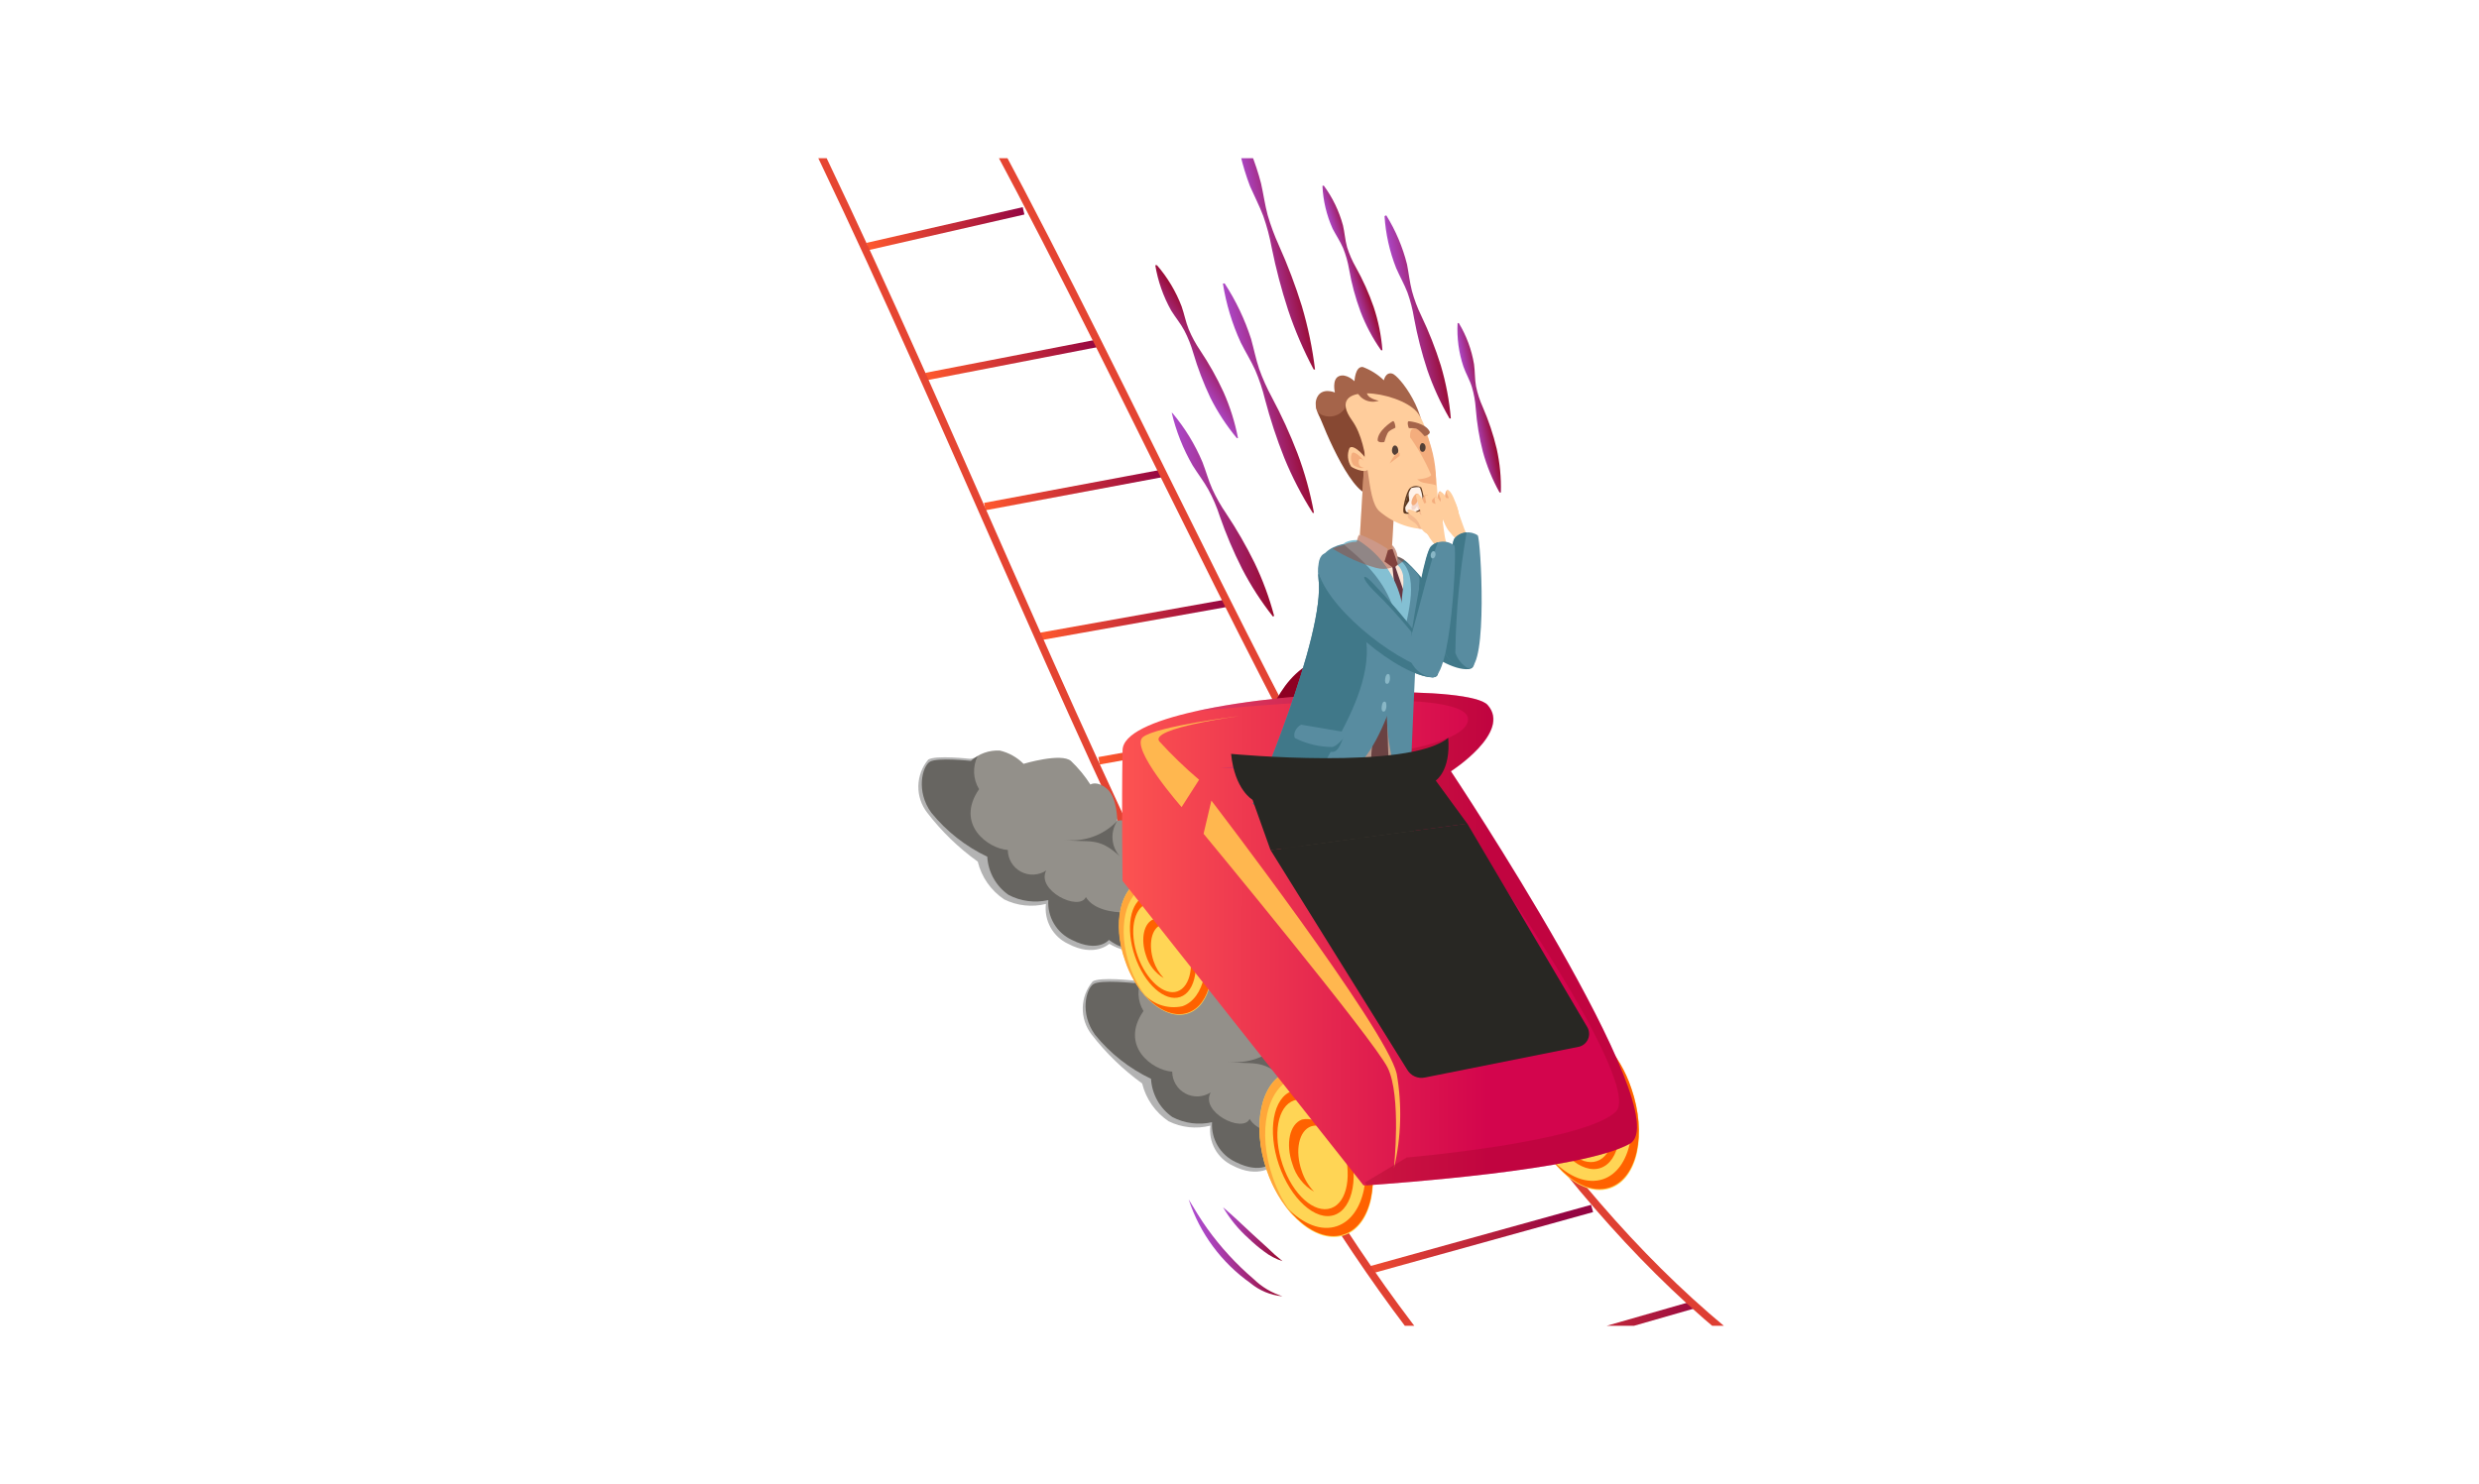 <svg width="329" height="197" viewBox="0 0 329 197" fill="none" xmlns="http://www.w3.org/2000/svg">
<g clip-path="url(#clip0_1916_89246)">
<path d="M115.111 32.726L135.841 27.988" stroke="url(#paint0_linear_1916_89246)" stroke-miterlimit="10"/>
<path d="M122.893 49.987L145.854 45.531" stroke="url(#paint1_linear_1916_89246)" stroke-miterlimit="10"/>
<path d="M130.693 67.249L154.497 62.792" stroke="url(#paint2_linear_1916_89246)" stroke-miterlimit="10"/>
<path d="M137.966 84.51L162.895 80.054" stroke="url(#paint3_linear_1916_89246)" stroke-miterlimit="10"/>
<path d="M145.854 100.996L170.712 96.54" stroke="url(#paint4_linear_1916_89246)" stroke-miterlimit="10"/>
<path d="M153.285 116.673L178.969 111.723" stroke="url(#paint5_linear_1916_89246)" stroke-miterlimit="10"/>
<path d="M161.753 134.04L189.668 129.108" stroke="url(#paint6_linear_1916_89246)" stroke-miterlimit="10"/>
<path d="M170.888 151.002L200.876 144.185" stroke="url(#paint7_linear_1916_89246)" stroke-miterlimit="10"/>
<path d="M181.657 168.65L211.293 160.425" stroke="url(#paint8_linear_1916_89246)" stroke-miterlimit="10"/>
<path d="M192.162 182.565L224.768 173.212" stroke="url(#paint9_linear_1916_89246)" stroke-miterlimit="10"/>
<path d="M-193.586 69.468C-153.005 -12.048 -79.766 -121.64 12.815 -97.685C157.027 -60.397 156.342 198.875 288.749 198.875C421.155 198.875 414.884 -46.201 511.857 -46.201C515.743 -46.188 519.622 -45.846 523.451 -45.179C606.124 -31.282 734.807 -4.668 968.297 -63.568C1011.58 -74.506 1050.48 -125.215 1060.44 -136.206L1170.24 -283.051" stroke="url(#paint10_linear_1916_89246)" stroke-miterlimit="10"/>
<path d="M-207.641 68.394C-173.472 -0.3 -115.903 -88.016 -39.536 -103.586C-19.216 -107.71 1.907 -104.266 19.877 -93.898C135.032 -27.883 141.743 220.435 264.47 220.435C396.859 220.435 407.365 -36.443 504.373 -36.443C509.801 -36.415 515.211 -35.825 520.518 -34.681C684.054 -0.599 906.863 -21.066 986.374 -59.006C1060.39 -94.233 1172.84 -274.209 1172.84 -274.209" stroke="url(#paint11_linear_1916_89246)" stroke-miterlimit="10"/>
<path d="M123.596 107.883C125.61 110.361 128.148 112.359 131.027 113.731C131.083 114.736 131.367 115.716 131.857 116.595C132.347 117.474 133.03 118.229 133.856 118.804C135.475 119.653 137.343 119.896 139.126 119.491C139.056 120.585 139.317 121.675 139.874 122.617C140.432 123.56 141.261 124.312 142.253 124.775C145.766 126.536 147.172 124.775 147.172 124.775C147.172 124.775 149.701 126.835 151.687 125.479C152.267 124.956 152.695 124.285 152.927 123.538C153.159 122.791 153.186 121.995 153.004 121.234C154.125 120.298 154.832 118.956 154.972 117.5C154.916 116.531 154.603 115.594 154.066 114.785C153.529 113.977 152.786 113.328 151.915 112.903C152.046 112.395 152.061 111.864 151.961 111.349C151.861 110.834 151.647 110.348 151.335 109.926C150.947 109.522 150.464 109.222 149.93 109.052C149.396 108.883 148.828 108.851 148.278 108.958C148.278 108.958 148.278 105.858 146.908 104.713C145.538 103.568 144.712 104.149 144.712 104.149C143.983 103.012 143.122 101.965 142.147 101.032C140.865 99.887 135.841 101.401 135.841 101.401C134.977 100.531 133.888 99.921 132.696 99.64C131.996 99.601 131.295 99.702 130.634 99.938C129.974 100.174 129.367 100.54 128.849 101.014C128.849 101.014 124.351 100.521 123.385 101.137C122.419 101.754 121.523 105.03 123.596 107.883Z" fill="#93908A"/>
<g style="mix-blend-mode:multiply" opacity="0.3">
<path d="M154.655 119.086C153.724 121.481 145.872 122.133 144.115 119.086C143.201 121.041 137.492 118.205 138.845 115.563C138.351 115.89 137.778 116.077 137.187 116.104C136.596 116.131 136.008 115.998 135.487 115.719C134.965 115.439 134.528 115.023 134.222 114.515C133.917 114.007 133.753 113.426 133.75 112.833C131.132 112.674 126.723 109.416 129.938 104.766C129.539 104.111 129.312 103.365 129.278 102.598C129.244 101.831 129.405 101.068 129.745 100.38C129.438 100.591 129.079 100.713 128.708 100.732C128.708 100.732 124.176 100.221 123.192 100.838C122.367 101.819 121.904 103.053 121.878 104.336C121.852 105.618 122.267 106.87 123.051 107.883C124.957 110.369 127.218 112.559 129.762 114.383C130.262 116.439 131.517 118.232 133.276 119.403C134.993 120.248 136.952 120.461 138.809 120.001C138.682 121.08 138.897 122.171 139.423 123.12C139.95 124.068 140.762 124.826 141.743 125.286C145.257 127.153 147.224 125.286 147.224 125.286C147.224 125.286 150.158 127.17 152.126 125.796C154.093 124.422 153.355 121.287 153.355 121.287C153.835 120.582 154.269 119.846 154.655 119.086V119.086Z" fill="black"/>
</g>
<g style="mix-blend-mode:multiply" opacity="0.3">
<path d="M148.612 113.678C148.048 113.04 147.71 112.233 147.65 111.383C147.59 110.533 147.81 109.687 148.278 108.975C147.367 109.937 146.239 110.665 144.989 111.1C143.739 111.535 142.403 111.664 141.093 111.476C144.484 111.969 145.678 110.948 148.612 113.678Z" fill="black"/>
</g>
<path d="M145.327 137.368C147.341 139.846 149.879 141.844 152.758 143.216C152.815 144.221 153.1 145.2 153.59 146.079C154.08 146.958 154.763 147.714 155.587 148.289C157.206 149.138 159.075 149.382 160.857 148.976C160.787 150.07 161.048 151.16 161.606 152.103C162.164 153.046 162.993 153.797 163.984 154.26C167.497 156.021 168.903 154.26 168.903 154.26C168.903 154.26 171.433 156.321 173.418 154.947C174.003 154.431 174.435 153.764 174.667 153.018C174.899 152.273 174.923 151.478 174.735 150.72C175.859 149.778 176.566 148.43 176.703 146.968C176.644 146.001 176.33 145.068 175.793 144.263C175.256 143.458 174.515 142.811 173.646 142.388C173.777 141.88 173.792 141.349 173.692 140.834C173.592 140.319 173.378 139.833 173.066 139.412C172.678 139.007 172.195 138.705 171.662 138.533C171.128 138.361 170.561 138.324 170.01 138.425C170.01 138.425 170.01 135.343 168.639 134.198C167.269 133.053 166.461 133.634 166.461 133.634C165.721 132.495 164.855 131.443 163.879 130.499C162.596 129.372 157.572 130.887 157.572 130.887C156.714 130.018 155.631 129.408 154.445 129.125C153.024 129.06 151.635 129.56 150.58 130.517C150.58 130.517 146.083 130.024 145.116 130.64C144.15 131.257 143.254 134.48 145.327 137.368Z" fill="#93908A"/>
<g style="mix-blend-mode:multiply" opacity="0.3">
<path d="M176.387 148.536C175.456 150.931 167.603 151.583 165.846 148.536C164.933 150.473 159.223 147.637 160.681 145.013C160.185 145.339 159.61 145.525 159.017 145.551C158.423 145.577 157.834 145.443 157.311 145.161C156.788 144.88 156.35 144.463 156.044 143.953C155.737 143.444 155.573 142.86 155.569 142.265C152.951 142.107 148.542 138.866 151.757 134.216C151.358 133.561 151.131 132.815 151.097 132.048C151.063 131.281 151.224 130.518 151.564 129.83C151.252 130.031 150.896 130.152 150.527 130.182C150.527 130.182 145.995 129.654 145.011 130.288C144.186 131.269 143.723 132.503 143.697 133.786C143.672 135.068 144.086 136.32 144.87 137.333C146.787 139.81 149.046 141.999 151.581 143.833C152.086 145.887 153.339 147.678 155.095 148.853C156.812 149.699 158.774 149.905 160.629 149.434C160.504 150.512 160.72 151.602 161.246 152.55C161.773 153.498 162.583 154.257 163.562 154.718C167.076 156.568 169.043 154.718 169.043 154.718C169.043 154.718 171.977 156.62 173.945 155.247C175.912 153.873 175.174 150.737 175.174 150.737C175.624 150.03 176.029 149.294 176.387 148.536V148.536Z" fill="black"/>
</g>
<g style="mix-blend-mode:multiply" opacity="0.3">
<path d="M170.343 143.128C169.781 142.486 169.444 141.677 169.383 140.824C169.323 139.972 169.543 139.123 170.01 138.408C169.103 139.372 167.979 140.104 166.732 140.542C165.485 140.981 164.151 141.112 162.842 140.926C166.215 141.42 167.41 140.469 170.343 143.128Z" fill="black"/>
</g>
<path d="M159.996 123.841C161.753 128.738 160.646 133.529 157.695 134.533C154.743 135.537 150.984 132.419 149.315 127.487C147.646 122.556 148.665 117.8 151.616 116.778C154.568 115.757 158.309 118.962 159.996 123.841Z" fill="#FFD555"/>
<path d="M159.961 123.753C161.717 128.632 160.611 133.423 157.659 134.445C155.674 135.132 153.338 133.934 151.511 131.609C152.133 132.418 152.972 133.034 153.931 133.383C154.889 133.732 155.926 133.801 156.922 133.582C159.855 132.56 160.892 127.769 159.223 122.89C158.713 121.391 157.959 119.986 156.992 118.733C158.333 120.171 159.346 121.884 159.961 123.753V123.753Z" fill="#FF6200"/>
<path d="M157.659 119.544C157.04 118.725 156.199 118.101 155.238 117.745C154.276 117.389 153.233 117.317 152.231 117.536C149.28 118.557 148.261 123.348 149.93 128.245C150.457 129.801 151.247 131.255 152.266 132.543C150.929 131.112 149.921 129.404 149.315 127.54C147.558 122.644 148.665 117.853 151.616 116.831C153.549 116.232 155.85 117.289 157.659 119.544Z" fill="#FFA73A"/>
<path d="M155.534 122.891C155.099 122.668 154.595 122.624 154.128 122.767C152.811 123.225 152.371 125.374 153.092 127.576C153.375 128.421 153.837 129.196 154.444 129.848C153.312 129.174 152.472 128.1 152.09 126.836C151.335 124.634 151.809 122.485 153.127 122.027C153.568 121.932 154.028 121.963 154.453 122.115C154.878 122.268 155.252 122.536 155.534 122.891V122.891Z" fill="#FF6200"/>
<path d="M152.038 118.945C149.982 119.65 149.35 123.225 150.615 126.924C151.88 130.623 154.585 133.054 156.64 132.349C158.696 131.645 159.328 128.069 158.064 124.352C156.799 120.636 154.093 118.223 152.038 118.945ZM156.254 131.609C154.497 132.226 152.126 130.112 150.984 126.906C149.842 123.701 150.422 120.583 152.213 119.967C154.005 119.35 156.342 121.446 157.484 124.67C158.626 127.893 158.028 130.993 156.254 131.609Z" fill="#FF6200"/>
<path d="M181.253 150.843C183.308 156.849 182.043 162.732 178.424 163.983C174.805 165.233 170.203 161.376 168.13 155.387C166.057 149.399 167.339 143.498 170.958 142.248C174.577 140.997 179.18 144.854 181.253 150.843Z" fill="#FFD555"/>
<path d="M181.2 150.738C183.273 156.744 182.008 162.609 178.389 163.86C175.947 164.705 173.119 163.243 170.817 160.337C172.908 162.486 175.35 163.507 177.458 162.768C181.077 161.517 182.342 155.634 180.286 149.646C179.666 147.804 178.746 146.078 177.563 144.538C179.219 146.309 180.461 148.426 181.2 150.738Z" fill="#FF6200"/>
<path d="M178.389 145.577C176.299 143.393 173.839 142.389 171.713 143.111C168.094 144.362 166.83 150.244 168.903 156.251C169.542 158.166 170.511 159.954 171.766 161.535C170.131 159.775 168.891 157.685 168.13 155.405C166.074 149.399 167.339 143.516 170.958 142.266C173.347 141.438 176.158 142.812 178.389 145.577Z" fill="#FFA73A"/>
<path d="M175.772 149.698C175.505 149.555 175.212 149.465 174.911 149.435C174.609 149.405 174.305 149.434 174.015 149.522C172.381 150.086 171.819 152.728 172.75 155.423C173.086 156.463 173.65 157.414 174.401 158.206C173.004 157.396 171.972 156.078 171.52 154.525C170.589 151.83 171.151 149.24 172.785 148.624C173.333 148.502 173.905 148.537 174.433 148.728C174.962 148.918 175.426 149.254 175.772 149.698Z" fill="#FF6200"/>
<path d="M171.485 144.837C168.955 145.7 168.182 150.121 169.728 154.63C171.274 159.139 174.595 162.169 177.107 161.288C179.619 160.407 180.409 156.004 178.863 151.477C177.317 146.95 173.997 143.956 171.485 144.837ZM176.65 160.39C174.454 161.147 171.573 158.628 170.22 154.612C168.867 150.596 169.553 146.845 171.731 146.087C173.909 145.33 176.808 147.849 178.161 151.865C179.513 155.881 178.846 159.632 176.65 160.39V160.39Z" fill="#FF6200"/>
<path d="M216.546 144.608C218.601 150.614 217.354 156.497 213.718 157.748C210.081 158.998 205.496 155.141 203.441 149.134C201.385 143.128 202.632 137.263 206.269 136.012C209.905 134.762 214.49 138.619 216.546 144.608Z" fill="#FFD555"/>
<path d="M216.511 144.502C218.566 150.491 217.301 156.374 213.682 157.624C211.258 158.47 208.412 157.008 206.128 154.102C208.201 156.251 210.661 157.255 212.769 156.532C216.388 155.282 217.653 149.399 215.597 143.41C214.975 141.566 214.049 139.839 212.857 138.302C214.512 140.076 215.759 142.193 216.511 144.502V144.502Z" fill="#FF6200"/>
<path d="M213.682 139.341C211.592 137.157 209.15 136.153 207.024 136.875C203.405 138.126 202.14 144.009 204.196 149.998C204.833 151.914 205.803 153.703 207.059 155.282C205.42 153.522 204.185 151.424 203.441 149.134C201.385 143.146 202.632 137.263 206.269 136.012C208.711 135.184 211.451 136.576 213.682 139.341Z" fill="#FFA73A"/>
<path d="M211.082 143.446C210.538 143.173 209.91 143.117 209.326 143.287C207.71 143.851 207.13 146.493 208.061 149.188C208.403 150.229 208.973 151.179 209.73 151.971C208.324 151.159 207.285 149.833 206.831 148.272C205.918 145.594 206.48 142.988 208.096 142.389C208.643 142.269 209.212 142.304 209.739 142.491C210.267 142.677 210.732 143.008 211.082 143.446Z" fill="#FF6200"/>
<path d="M206.778 138.584C204.249 139.465 203.476 143.868 205.021 148.395C206.567 152.922 209.888 155.916 212.417 155.053C214.947 154.19 215.72 149.769 214.174 145.242C212.628 140.716 209.308 137.721 206.778 138.584ZM211.943 154.137C209.765 154.895 206.884 152.376 205.531 148.36C204.178 144.344 204.846 140.61 207.042 139.852C209.238 139.095 212.101 141.614 213.454 145.63C214.807 149.646 214.139 153.397 211.943 154.137Z" fill="#FF6200"/>
<path d="M167.954 96.382C167.954 96.382 170.185 87.575 177.335 87.029C184.485 86.483 185.434 95.659 185.434 95.659L182.254 95.325C182.254 95.325 181.516 87.152 177.546 88.015C173.576 88.878 170.923 95.73 170.923 95.73L167.954 96.382Z" fill="#8E0022"/>
<path d="M216.3 151.83C210.099 155.352 184.801 157.114 181.34 157.36H180.954L148.981 116.937C148.981 116.937 148.84 107.038 148.981 99.623C148.981 97.421 153.004 95.695 158.643 94.427C172.1 91.397 195.131 91.045 197.415 93.581C200.665 97.192 192.548 102.388 192.548 102.388C192.548 102.388 222.94 148.043 216.3 151.83Z" fill="url(#paint12_linear_1916_89246)"/>
<path d="M160.769 106.281C160.769 106.281 183.993 136.559 185.363 142.53C186.092 146.703 185.966 150.982 184.995 155.106C184.995 155.106 186.014 145.506 184.169 141.755C182.324 138.003 159.732 110.684 159.732 110.684L160.769 106.281Z" fill="#FFB74F"/>
<path d="M156.816 107.144C156.816 107.144 149.912 99.305 151.669 97.861C153.426 96.417 164.546 95.043 164.546 95.043C164.546 95.043 152.442 96.663 153.865 98.425C155.513 100.231 157.273 101.931 159.135 103.515L156.816 107.144Z" fill="#FFB74F"/>
<path style="mix-blend-mode:multiply" opacity="0.3" d="M216.3 151.83C210.099 155.352 184.801 157.114 181.34 157.36L181.182 156.955L186.699 153.661C186.699 153.661 210.134 151.653 214.438 147.585C218.742 143.516 190.142 102.952 188.174 103.392C186.207 103.832 208.201 133.335 208.851 136.4C209.501 139.465 206.603 135.695 206.603 135.695C206.603 135.695 206.427 140.98 205.338 136.083C204.248 131.186 182.992 103.48 182.992 103.48L161.911 101.877C162.35 101.877 193.919 101.049 194.815 95.677C195.605 90.921 165.74 93.704 158.678 94.427C172.135 91.397 195.166 91.045 197.45 93.581C200.7 97.192 192.584 102.388 192.584 102.388C192.584 102.388 222.94 148.043 216.3 151.83Z" fill="url(#paint13_linear_1916_89246)"/>
<path d="M192.338 66.051C192.338 65.523 192.338 65.083 192.127 65.065C191.916 65.047 191.793 65.47 191.74 65.981C191.688 66.492 191.74 66.932 191.951 66.95C192.162 66.967 192.285 66.562 192.338 66.051Z" fill="#F4AD7D"/>
<path d="M191.319 66.192C191.319 65.681 191.319 65.241 191.126 65.223C190.932 65.206 190.809 65.611 190.774 66.121C190.739 66.632 190.774 67.037 190.967 67.055C191.161 67.073 191.284 66.685 191.319 66.192Z" fill="#F4AD7D"/>
<path d="M190.388 66.509C190.388 65.999 190.388 65.593 190.194 65.576C190.001 65.558 189.896 65.946 189.861 66.439C189.826 66.932 189.861 67.32 190.054 67.355C190.247 67.39 190.353 66.914 190.388 66.509Z" fill="#F4AD7D"/>
<path d="M195.008 71.511C194.024 70.349 193.445 66.227 192.461 66.95C191.477 67.672 190.95 70.049 194.218 72.357L195.008 71.511Z" fill="#FFCD9C"/>
<path d="M192.707 70.719C194.34 69.944 193.48 67.319 193.058 66.579C192.93 66.421 192.765 66.297 192.577 66.217C192.39 66.137 192.186 66.105 191.984 66.122C191.781 66.14 191.586 66.206 191.415 66.317C191.244 66.427 191.102 66.578 191.003 66.756C190.721 67.407 192.127 71.001 192.707 70.719Z" fill="#FFCD9C"/>
<path d="M191.143 66.615C190.651 65.734 190.247 65.435 190.107 65.646C189.966 65.857 190.247 66.333 190.739 67.214C191.231 68.094 191.705 69.398 191.863 69.204C191.85 68.293 191.602 67.401 191.143 66.615V66.615Z" fill="#FFCD9C"/>
<path d="M192.074 66.456C191.688 65.4 191.161 65.171 190.985 65.329C190.809 65.488 191.301 66.333 191.67 67.372C192.039 68.412 192.32 69.134 192.513 68.922C192.707 68.711 192.443 67.513 192.074 66.456Z" fill="#FFCD9C"/>
<path d="M193.058 66.439C192.654 65.382 192.232 64.924 192.039 65.118C191.846 65.311 192.215 65.91 192.619 66.879C193.023 67.848 193.339 68.64 193.532 68.499C193.726 68.359 193.48 67.495 193.058 66.439Z" fill="#FFCD9C"/>
<path d="M192.9 70.437C194.288 69.592 193.392 67.372 192.988 66.756C192.584 66.139 191.424 66.474 191.231 67.091C191.038 67.707 192.373 70.701 192.9 70.437Z" fill="#FFCD9C"/>
<path d="M181.077 64.994C179.301 63.174 177.966 60.968 177.177 58.548C176.984 57.544 173.769 54.796 174.823 52.7C175.49 51.397 177.159 52.101 177.159 52.101C177.159 52.101 176.738 50.34 177.704 49.935C178.67 49.53 179.759 50.604 179.759 50.604C179.759 50.604 179.847 48.596 180.866 48.719C181.907 49.109 182.858 49.708 183.659 50.481C183.659 50.481 183.888 49.336 184.784 49.6C185.68 49.864 189.703 54.884 188.824 59.428C188.262 62.299 183.659 67.178 181.077 64.994Z" fill="#A5644A"/>
<path d="M181.235 65.505C184.292 66.949 188.262 62.299 188.824 59.464C189.026 58.44 189.026 57.387 188.824 56.364C187.981 55.536 187.068 53.862 185.82 54.127C180.146 55.307 176.703 51.714 174.753 54.127C174.77 54.585 178.459 64.202 181.235 65.505Z" fill="#874832"/>
<path d="M178.372 54.373C178.483 54.19 178.55 53.983 178.57 53.77C178.589 53.556 178.559 53.341 178.483 53.14C178.407 52.94 178.286 52.759 178.13 52.613C177.973 52.466 177.786 52.358 177.581 52.295C177.089 52.147 176.564 52.153 176.075 52.31C175.586 52.467 175.156 52.769 174.841 53.175C174.733 53.354 174.668 53.555 174.651 53.764C174.635 53.972 174.667 54.181 174.746 54.374C174.824 54.568 174.947 54.74 175.103 54.877C175.26 55.015 175.447 55.114 175.649 55.166C176.129 55.329 176.647 55.34 177.134 55.199C177.621 55.057 178.053 54.769 178.372 54.373V54.373Z" fill="#A5644A"/>
<path d="M194.92 88.826C191.143 89.195 182.148 81.657 182.623 76.496C182.869 73.379 184.959 73.431 186.294 74.294C188.332 75.598 198.398 88.473 194.92 88.826Z" fill="#407889"/>
<path d="M191.67 86.395C191.424 84.034 192.303 72.515 193.04 71.476C193.415 71.043 193.934 70.763 194.501 70.688C195.067 70.614 195.641 70.75 196.115 71.071C196.536 71.67 197.467 88.684 194.973 88.684C194.255 88.687 193.554 88.469 192.963 88.059C192.373 87.65 191.921 87.069 191.67 86.395Z" fill="#588CA0"/>
<path d="M193.146 86.677C193.217 81.314 193.716 75.966 194.639 70.684C194.332 70.695 194.031 70.772 193.755 70.908C193.48 71.045 193.236 71.239 193.04 71.476C192.303 72.515 191.424 84.035 191.67 86.395C191.914 87.059 192.347 87.637 192.915 88.057C193.484 88.476 194.162 88.719 194.867 88.755C194.064 88.291 193.454 87.553 193.146 86.677V86.677Z" fill="#407889"/>
<path d="M166.285 106.668C166.285 106.668 174.191 112.357 187.015 107.126C187.015 107.126 184.784 93.863 180.164 93.176C175.543 92.489 166.285 106.668 166.285 106.668Z" fill="#425C66"/>
<path d="M179.127 127.434C179.25 124.74 167.181 113.079 168.587 103.233C169.992 93.387 182.641 95.571 183.414 99.711C183.835 101.842 187.647 104.783 189.861 123.507C190.423 128.157 180.796 128.35 179.197 127.346" fill="#514238"/>
<path d="M180.093 126.026C179.882 123.331 171.415 118.188 172.768 108.412C180.146 107.285 183.045 103.903 183.958 101.807C184.872 99.711 176.58 96.329 178.477 96.523C174.472 95.783 169.342 97.28 168.516 103.339C167.181 113.185 179.25 124.845 179.057 127.54" fill="#382B23"/>
<path d="M188.297 126.501C183.027 122.979 183.167 112.534 180.743 111.037C180.093 110.649 179.408 110.314 178.986 110.561C181.305 111.6 182.5 119.597 185.908 127.558" fill="#382B23"/>
<path d="M184.854 72.445C183.761 72.038 182.622 71.766 181.464 71.635C181.464 71.635 181.042 73.185 181.2 73.308L185.522 75.246C185.628 74.263 185.393 73.273 184.854 72.445V72.445Z" fill="#FCE5D6"/>
<path d="M185.065 66.721L181.2 59.059L180.286 74.153L184.608 74.805L185.065 66.721Z" fill="#FFCD9C"/>
<path d="M169.184 105.823C169.746 107.743 184.678 108.324 185.1 104.836C185.644 100.891 186.417 81.463 187.682 77.535C188.947 73.608 177.809 73.889 177.757 75.915C177.704 77.94 168.411 103.163 169.184 105.823Z" fill="#FCE5D6"/>
<path d="M184.766 75.034L185.276 79.649L185.943 80.988L186.488 79.05L185.1 75.017L184.766 75.034Z" fill="#663641"/>
<path d="M182.149 98.742C181.92 100.172 181.92 101.628 182.149 103.058C182.546 103.702 183.088 104.244 183.73 104.643L184.362 102.705C184.362 102.705 184.011 95.66 184.151 94.145C184.292 92.63 182.149 98.742 182.149 98.742Z" fill="#663641"/>
<g style="mix-blend-mode:multiply" opacity="0.5">
<path d="M181.727 103.198C183.572 102.142 184.608 106.21 185.82 109.117C185.82 108.57 185.82 108.077 185.715 107.619C186.154 107.478 186.576 107.302 187.015 107.126C187.015 107.126 187.226 102.3 187.489 96.558C186.498 95.643 185.33 94.94 184.059 94.491C182.787 94.043 181.438 93.859 180.093 93.951C175.97 94.513 172.151 96.434 169.236 99.411C167.62 103.674 166.285 106.739 166.285 106.739C167.072 107.259 167.915 107.691 168.797 108.024C168.985 109.597 169.494 111.114 170.291 112.481C171.608 108.077 178.442 105.118 181.727 103.198Z" fill="#6D4D44"/>
</g>
<path d="M187.015 107.126C186.857 106.739 182.324 99.235 184.731 86.853C185.838 81.093 187.208 75.844 185.504 74.805C185.328 73.59 188.473 75.756 188.385 76.972C188.227 78.962 187.015 107.126 187.015 107.126Z" fill="#588CA0"/>
<path d="M185.504 74.153C185.511 74.417 185.47 74.68 185.381 74.928C185.891 75.333 186.558 76.214 186.172 78.363C185.88 80.635 185.833 82.932 186.031 85.215C186.927 81.445 188.526 76.02 185.504 74.153Z" fill="#84C0D3"/>
<path d="M184.116 72.832C182.92 72.059 181.649 71.41 180.322 70.895C180.1 71.462 179.946 72.053 179.865 72.656L183.045 76.179C183.045 76.179 184.362 73.273 184.116 72.832Z" fill="#FCE5D6"/>
<path d="M166.285 106.668C169.05 107.013 171.857 106.644 174.439 105.595C177.022 104.547 179.295 102.855 181.042 100.68C185.012 95.765 190.809 78.522 180.55 72.057C180.55 72.057 174.261 71.476 174.981 76.778C175.982 84.264 166.285 106.668 166.285 106.668Z" fill="#588CA0"/>
<path d="M183.747 74.541L184.204 73.044C184.204 73.044 184.784 72.815 184.819 72.903L185.504 74.893L184.995 75.457L183.747 74.541Z" fill="#663641"/>
<path d="M178.354 72.198C178.354 72.779 186.909 77.482 185.486 87.328C186.546 84.538 186.612 81.467 185.675 78.633C184.737 75.799 182.852 73.377 180.339 71.775C179.9 71.511 178.354 71.934 178.354 72.198Z" fill="#84C0D3"/>
<path d="M173.769 105.841C174.911 100.556 186.066 88.614 179.162 79.948C178.055 78.557 174.647 74.347 174.981 76.778C175.982 84.264 166.285 106.721 166.285 106.721C168.814 107.084 171.393 106.781 173.769 105.841V105.841Z" fill="#407889"/>
<path d="M183.993 93.846C183.993 93.476 183.993 93.176 183.765 93.141C183.537 93.106 183.431 93.405 183.378 93.775C183.326 94.145 183.378 94.444 183.607 94.462C183.835 94.48 183.941 94.215 183.993 93.846Z" fill="#89B7C6"/>
<path d="M184.468 90.164C184.468 89.812 184.468 89.495 184.239 89.477C184.011 89.46 183.888 89.724 183.835 90.094C183.782 90.464 183.835 90.763 184.064 90.781C184.292 90.798 184.415 90.534 184.468 90.164Z" fill="#89B7C6"/>
<path d="M180.374 107.866L178.143 107.954L178.161 108.94L180.392 108.87L180.374 107.866Z" fill="#A0806A"/>
<g style="mix-blend-mode:multiply" opacity="0.5">
<path d="M186.382 74.33L186.224 74.224C185.991 74.066 185.737 73.942 185.469 73.854C185.405 73.335 185.191 72.845 184.854 72.445C184.854 72.445 184.854 72.445 184.749 72.445L185.082 66.809L182.412 61.525C182.087 61.368 181.745 61.25 181.393 61.172H181.077L180.48 71.089H180.322C180.322 71.089 180.164 71.494 180.041 71.917C179.443 71.917 178.459 72.146 178.284 72.392C177.792 72.474 177.313 72.622 176.861 72.833C178.646 73.952 180.58 74.812 182.605 75.387C183.271 75.57 183.975 75.569 184.64 75.382C185.305 75.196 185.907 74.832 186.382 74.33V74.33Z" fill="#9B4C3A"/>
</g>
<path d="M190.089 89.918C185.82 89.829 174.928 80.829 174.963 75.439C174.963 72.233 177.458 73.431 179.039 74.488C181.551 76.197 194.042 89.988 190.089 89.918Z" fill="#588CA0"/>
<path d="M182.236 78.328C184.113 80.147 185.873 82.082 187.507 84.123C187.784 84.383 188.105 84.591 188.455 84.739C186.464 82.1 184.311 79.588 182.008 77.218C180.708 75.897 180.69 76.778 182.236 78.328Z" fill="#407889"/>
<path d="M175.016 76.144C175.789 82.044 185.996 89.847 190.089 89.917C190.616 89.917 190.862 89.671 190.862 89.213C186.294 88.614 176.808 81.533 175.016 76.144Z" fill="#407889"/>
<path d="M179.426 55.8C182.043 59.428 181.182 66.157 183.062 67.865C185.007 69.543 187.528 70.396 190.089 70.243C191.723 69.856 190.44 57.385 187.999 54.637C185.557 51.89 175.648 50.533 179.426 55.8Z" fill="#FFCD9C"/>
<path d="M187.349 60.503C187.489 64.906 189 63.814 190.581 64.43C190.645 62.139 190.233 59.86 189.369 57.737C186.769 55.8 186.98 57.279 187.349 60.503Z" fill="#F4AD7D"/>
<path d="M188.42 59.481C188.42 59.164 188.526 58.864 188.736 58.829C188.947 58.794 189.158 58.988 189.193 59.305C189.228 59.622 189.088 59.921 188.877 59.974C188.666 60.027 188.455 59.868 188.42 59.481Z" fill="#543F36"/>
<path d="M187.77 63.567C188.051 63.761 189.878 63.444 189.931 63.039C189.136 61.167 188.128 59.394 186.927 57.755C186.802 59.73 187.089 61.71 187.77 63.567V63.567Z" fill="#FFCD9C"/>
<path d="M181.657 61.771C181.516 60.697 179.513 58.794 179.092 59.499C178.926 59.894 178.86 60.325 178.9 60.752C178.94 61.179 179.084 61.589 179.32 61.947C179.654 62.211 181.85 63.198 181.657 61.771Z" fill="#FFCD9C"/>
<path d="M181.182 61.63C181.077 60.961 179.672 59.728 179.426 60.168C179.316 60.419 179.274 60.694 179.305 60.967C179.336 61.239 179.438 61.498 179.601 61.718C179.812 61.947 181.323 62.599 181.182 61.63Z" fill="#F4AD7D"/>
<path d="M181.481 61.859C181.481 61.436 180.568 60.697 180.392 60.978C180.325 61.126 180.3 61.29 180.318 61.451C180.337 61.612 180.399 61.765 180.497 61.894C180.603 62 181.569 62.405 181.481 61.859Z" fill="#FFCD9C"/>
<path d="M186.347 68.129C185.978 67.953 186.611 65.258 187.103 64.818C187.312 64.644 187.57 64.541 187.841 64.522C188.112 64.503 188.382 64.569 188.614 64.712C188.737 64.906 189.334 67.337 189.035 67.566C188.737 67.795 186.945 68.446 186.347 68.129Z" fill="#5B371E"/>
<path d="M189.738 57.297C189.896 57.632 189.105 57.949 189.035 57.879C188.965 57.808 188.332 56.998 187.893 56.892C187.454 56.786 187.032 56.892 186.962 56.804C186.892 56.716 186.698 55.923 186.962 55.923C187.225 55.923 189.246 56.205 189.738 57.297Z" fill="#A5644A"/>
<path d="M182.834 58.424C182.834 58.794 183.677 58.742 183.73 58.653C183.782 58.565 184.011 57.526 184.362 57.244C184.714 56.962 185.153 56.857 185.188 56.751C185.223 56.645 185.065 55.835 184.872 55.906C184.678 55.976 182.834 57.209 182.834 58.424Z" fill="#A5644A"/>
<path d="M186.628 67.936C186.172 67.425 187.05 64.818 187.366 64.766C187.682 64.713 188.28 64.554 188.455 64.766C188.8 65.589 188.891 66.496 188.719 67.372C188.385 67.901 186.909 68.253 186.628 67.936Z" fill="#FFF2E9"/>
<path d="M186.909 65.382L187.032 66.456L186.33 67.566L186.909 65.382Z" fill="#5B371E"/>
<g style="mix-blend-mode:multiply" opacity="0.2">
<path d="M190.37 66.509C190.212 66.509 189.966 66.65 189.79 67.002C189.708 66.734 189.542 66.499 189.316 66.333C189.316 66.333 189.316 66.245 189.228 66.227C189.14 66.21 188.807 66.403 188.613 66.808C188.517 66.547 188.346 66.32 188.122 66.157C187.963 66.069 187.665 66.35 187.472 66.773C187.278 67.196 187.278 67.601 187.472 67.689C187.665 67.777 187.893 67.513 188.086 67.143C188.086 67.337 188.227 67.566 188.297 67.83C188.412 68.171 188.505 68.517 188.578 68.869C188.57 68.904 188.57 68.94 188.578 68.975C187.823 68.429 186.822 68.041 186.822 68.447C186.822 69.151 187.946 69.098 188.315 70.208C188.895 70.322 189.491 70.322 190.072 70.208C190.581 70.085 190.792 68.834 190.792 67.09C190.709 66.86 190.563 66.659 190.37 66.509Z" fill="#C96953"/>
</g>
<path d="M190.616 66.914C190.809 66.509 190.809 66.086 190.616 66.016C190.423 65.945 190.142 66.192 189.931 66.615C189.72 67.037 189.738 67.443 189.931 67.531C190.124 67.619 190.405 67.337 190.616 66.914Z" fill="#F4AD7D"/>
<path d="M189.386 66.597C189.58 66.174 189.597 65.769 189.386 65.681C189.176 65.593 188.894 65.875 188.701 66.298C188.508 66.72 188.49 67.126 188.701 67.196C188.912 67.266 189.211 67.02 189.386 66.597Z" fill="#F4AD7D"/>
<path d="M188.157 66.456C188.367 66.034 188.367 65.628 188.157 65.54C187.946 65.452 187.665 65.716 187.471 66.139C187.278 66.562 187.261 66.967 187.471 67.055C187.682 67.143 187.963 66.914 188.157 66.456Z" fill="#F4AD7D"/>
<path d="M192.145 72.498C191.372 71.212 191.776 67.549 190.511 67.742C189.246 67.936 187.805 69.891 191.126 73.026L192.145 72.498Z" fill="#FFCD9C"/>
<path d="M189.773 71.124C191.811 70.948 191.53 68.446 191.284 67.601C191.036 67.201 190.649 66.908 190.198 66.778C189.747 66.648 189.264 66.69 188.842 66.896C188.297 67.39 188.982 71.177 189.773 71.124Z" fill="#FFCD9C"/>
<path d="M189.035 66.914C188.701 65.928 188.28 65.487 188.034 65.593C187.788 65.699 188.034 66.262 188.368 67.354C188.701 68.446 188.912 69.697 189.158 69.574C189.404 69.45 189.387 67.883 189.035 66.914Z" fill="#FFCD9C"/>
<path d="M188.403 69.68C188.754 70.684 189.615 71.071 189.79 70.86C189.882 70.507 189.876 70.135 189.774 69.785C189.672 69.434 189.477 69.118 189.211 68.87C188.49 68.077 186.786 67.284 186.786 67.813C186.786 68.341 187.981 68.5 188.403 69.68Z" fill="#FFCD9C"/>
<path d="M190.194 67.143C190.054 66.087 189.492 65.646 189.228 65.717C188.965 65.787 189.334 66.721 189.492 67.778C189.65 68.834 189.773 69.539 190.036 69.539C190.3 69.539 190.335 68.218 190.194 67.143Z" fill="#FFCD9C"/>
<path d="M191.319 67.548C191.126 66.491 190.792 65.945 190.511 65.998C190.23 66.051 190.511 66.738 190.704 67.76C190.897 68.781 191.038 69.521 191.301 69.521C191.565 69.521 191.512 68.675 191.319 67.548Z" fill="#FFCD9C"/>
<path d="M190.054 70.877C191.811 70.613 191.424 68.411 191.143 67.742C190.905 67.409 190.552 67.176 190.152 67.092C189.752 67.007 189.334 67.076 188.982 67.284C188.526 67.707 189.386 70.983 190.054 70.877Z" fill="#FFCD9C"/>
<path d="M184.731 59.869C184.731 59.534 184.836 59.2 185.065 59.147C185.293 59.094 185.521 59.34 185.557 59.675C185.595 59.816 185.583 59.965 185.522 60.097C185.46 60.23 185.355 60.336 185.223 60.397C184.994 60.433 184.766 60.204 184.731 59.869Z" fill="#543F36"/>
<path d="M184.432 61.524C184.731 60.873 185.328 59.992 185.75 60.115V60.52L184.432 61.524Z" fill="#F4AD7D"/>
<path d="M187.05 87.24C187.05 84.862 189.088 73.484 189.914 72.533C190.331 72.138 190.878 71.911 191.452 71.894C192.025 71.878 192.584 72.074 193.023 72.445C193.374 73.061 192.584 90.182 190.089 89.917C189.373 89.828 188.701 89.524 188.159 89.047C187.617 88.57 187.231 87.94 187.05 87.24Z" fill="#588CA0"/>
<path d="M190.862 71.987C190.5 72.073 190.17 72.262 189.913 72.533C189.105 73.325 187.893 80.336 187.243 84.545C188.438 80.494 190.054 73.554 190.862 71.987Z" fill="#407889"/>
<path d="M190.504 73.713C190.557 73.446 190.461 73.202 190.29 73.168C190.119 73.133 189.937 73.322 189.884 73.589C189.83 73.856 189.926 74.1 190.097 74.135C190.269 74.169 190.451 73.98 190.504 73.713Z" fill="#89B7C6"/>
<path d="M180.076 51.995C180.328 52.521 180.766 52.934 181.304 53.156C181.843 53.377 182.444 53.39 182.992 53.193C182.992 53.193 181.147 52.894 181.428 51.855L180.076 51.995Z" fill="#A5644A"/>
<path d="M178.969 107.32L179.215 109.68L180.163 109.927L179.689 107.038L178.969 107.32Z" fill="#6D5B4F"/>
<path d="M172.609 96.646L178.407 97.368C178.407 97.368 177.88 99.64 177.001 99.799C176.123 99.957 172.065 99.165 172.047 98.601C172.03 98.037 171.591 97.35 172.609 96.646Z" fill="#407889"/>
<path d="M172.68 96.206L178.828 97.245C178.828 97.245 177.704 99.006 176.808 99.165C175.093 99.166 173.401 98.762 171.872 97.984C171.555 97.579 171.942 96.558 172.68 96.206Z" fill="#588CA0"/>
<g style="mix-blend-mode:luminosity">
<path d="M168.622 112.85L194.727 109.328L210.661 136.365C210.797 136.6 210.876 136.864 210.893 137.136C210.91 137.408 210.864 137.68 210.759 137.931C210.653 138.182 210.491 138.405 210.285 138.582C210.079 138.76 209.835 138.887 209.572 138.954L189.123 143.04C188.662 143.142 188.181 143.093 187.751 142.899C187.321 142.706 186.964 142.378 186.734 141.966L168.622 112.85Z" fill="#282723"/>
</g>
<g style="mix-blend-mode:luminosity">
<path d="M163.386 100.08C163.386 100.08 186.962 102.317 192.197 97.949C192.566 102.317 190.546 103.621 190.546 103.621L194.727 109.345L168.622 112.868L166.232 106.175C166.232 106.175 163.861 104.854 163.386 100.08Z" fill="#282723"/>
</g>
<path d="M162.315 160.267C163.703 161.447 164.968 162.68 166.285 163.895L168.218 165.656C168.847 166.28 169.509 166.868 170.203 167.418C169.326 167.141 168.506 166.712 167.778 166.15C167.042 165.611 166.344 165.022 165.688 164.388C164.357 163.199 163.219 161.808 162.315 160.267Z" fill="url(#paint14_linear_1916_89246)"/>
<path d="M157.765 159.245C158.555 160.566 159.346 161.87 160.224 163.103C161.992 165.567 164.051 167.809 166.355 169.778C167.44 170.838 168.758 171.629 170.203 172.085C168.635 171.946 167.146 171.332 165.934 170.324C162.1 167.609 159.237 163.732 157.765 159.263V159.245Z" fill="url(#paint15_linear_1916_89246)"/>
<path d="M155.657 54.902C157.281 56.849 158.608 59.027 159.592 61.366C160.049 62.546 160.383 63.797 160.874 64.889C161.398 66.039 162.021 67.141 162.737 68.182C164.131 70.276 165.387 72.459 166.496 74.717C167.583 76.978 168.454 79.337 169.096 81.762L168.938 81.85C167.368 79.862 165.991 77.726 164.827 75.474C163.69 73.224 162.704 70.9 161.876 68.517C161.485 67.297 160.979 66.118 160.365 64.994C159.75 63.885 158.96 62.881 158.292 61.806C157.019 59.609 156.078 57.235 155.499 54.761L155.657 54.902Z" fill="url(#paint16_linear_1916_89246)"/>
<path d="M153.549 35.209C154.945 36.826 156.05 38.674 156.816 40.67C157.168 41.674 157.361 42.748 157.765 43.734C158.175 44.71 158.681 45.643 159.276 46.517C160.458 48.281 161.498 50.136 162.385 52.066C163.252 54.018 163.894 56.062 164.3 58.16H164.142C162.77 56.509 161.592 54.707 160.628 52.788C159.72 50.871 158.963 48.887 158.362 46.852C158.069 45.829 157.675 44.837 157.185 43.893C156.693 42.959 155.991 42.132 155.428 41.216C154.384 39.351 153.671 37.319 153.32 35.209H153.549Z" fill="url(#paint17_linear_1916_89246)"/>
<path d="M162.526 37.623C164.019 39.915 165.201 42.397 166.039 45.003C166.408 46.324 166.672 47.68 167.111 48.983C167.573 50.268 168.131 51.517 168.78 52.718C170.069 55.128 171.207 57.616 172.188 60.168C173.156 62.739 173.891 65.391 174.384 68.094H174.226C172.753 65.781 171.489 63.34 170.449 60.802C169.436 58.262 168.58 55.662 167.884 53.017C167.559 51.685 167.124 50.383 166.584 49.124C166.022 47.891 165.284 46.711 164.669 45.478C163.524 42.987 162.726 40.349 162.297 37.64L162.526 37.623Z" fill="url(#paint18_linear_1916_89246)"/>
<path d="M164.142 16.363C165.552 18.873 166.632 21.555 167.357 24.342C167.673 25.733 167.866 27.178 168.235 28.551C168.636 29.93 169.135 31.278 169.728 32.585C170.901 35.199 171.916 37.881 172.768 40.617C173.586 43.375 174.174 46.197 174.524 49.054H174.349C172.993 46.512 171.853 43.861 170.941 41.128C170.054 38.407 169.327 35.637 168.762 32.831C168.501 31.419 168.131 30.03 167.655 28.675C167.146 27.336 166.478 26.05 165.899 24.729C164.873 22.04 164.206 19.227 163.914 16.363H164.142Z" fill="url(#paint19_linear_1916_89246)"/>
<path d="M183.976 28.586C185.226 30.602 186.157 32.801 186.734 35.103C186.962 36.266 187.085 37.464 187.384 38.626C187.695 39.767 188.112 40.876 188.631 41.938C189.646 44.064 190.509 46.259 191.214 48.507C191.896 50.804 192.344 53.165 192.549 55.553H192.373C191.183 53.505 190.195 51.346 189.422 49.106C188.683 46.859 188.096 44.564 187.665 42.237C187.478 41.073 187.184 39.929 186.786 38.82C186.365 37.728 185.768 36.689 185.293 35.597C184.42 33.391 183.899 31.061 183.747 28.692L183.976 28.586Z" fill="url(#paint20_linear_1916_89246)"/>
<path d="M193.603 42.889C194.615 44.564 195.301 46.417 195.623 48.349C195.763 49.318 195.711 50.322 195.886 51.273C196.081 52.226 196.382 53.153 196.782 54.039C197.557 55.819 198.174 57.663 198.627 59.552C199.054 61.464 199.242 63.423 199.189 65.382H199.014C198.061 63.675 197.318 61.86 196.8 59.974C196.316 58.092 195.999 56.171 195.851 54.232C195.789 53.265 195.618 52.308 195.342 51.379C195.061 50.445 194.551 49.618 194.218 48.666C193.596 46.807 193.333 44.847 193.445 42.889H193.603Z" fill="url(#paint21_linear_1916_89246)"/>
<path d="M175.684 24.641C176.853 26.228 177.717 28.02 178.231 29.925C178.459 30.876 178.512 31.88 178.776 32.814C179.067 33.739 179.456 34.631 179.935 35.474C180.882 37.16 181.675 38.929 182.307 40.758C182.927 42.617 183.316 44.545 183.466 46.5H183.29C182.166 44.901 181.245 43.167 180.55 41.339C179.876 39.516 179.371 37.635 179.039 35.72C178.875 34.767 178.61 33.834 178.249 32.937C177.862 32.039 177.282 31.176 176.861 30.366C176.054 28.572 175.595 26.642 175.508 24.676L175.684 24.641Z" fill="url(#paint22_linear_1916_89246)"/>
</g>
<defs>
<linearGradient id="paint0_linear_1916_89246" x1="114.865" y1="31.211" x2="136.087" y2="29.511" gradientUnits="userSpaceOnUse">
<stop stop-color="#FF592D"/>
<stop offset="1" stop-color="#940542"/>
</linearGradient>
<linearGradient id="paint1_linear_1916_89246" x1="122.7" y1="48.684" x2="146.048" y2="46.844" gradientUnits="userSpaceOnUse">
<stop stop-color="#FF592D"/>
<stop offset="1" stop-color="#940542"/>
</linearGradient>
<linearGradient id="paint2_linear_1916_89246" x1="130.5" y1="65.981" x2="154.691" y2="64.071" gradientUnits="userSpaceOnUse">
<stop stop-color="#FF592D"/>
<stop offset="1" stop-color="#940542"/>
</linearGradient>
<linearGradient id="paint3_linear_1916_89246" x1="137.791" y1="83.295" x2="163.071" y2="81.28" gradientUnits="userSpaceOnUse">
<stop stop-color="#FF592D"/>
<stop offset="1" stop-color="#940542"/>
</linearGradient>
<linearGradient id="paint4_linear_1916_89246" x1="145.678" y1="99.781" x2="170.906" y2="97.783" gradientUnits="userSpaceOnUse">
<stop stop-color="#FF592D"/>
<stop offset="1" stop-color="#940542"/>
</linearGradient>
<linearGradient id="paint5_linear_1916_89246" x1="155.118" y1="115.406" x2="181.315" y2="112.724" gradientUnits="userSpaceOnUse">
<stop stop-color="#FF592D"/>
<stop offset="1" stop-color="#940542"/>
</linearGradient>
<linearGradient id="paint6_linear_1916_89246" x1="164.387" y1="135.101" x2="192.781" y2="131.958" gradientUnits="userSpaceOnUse">
<stop stop-color="#FF592D"/>
<stop offset="1" stop-color="#940542"/>
</linearGradient>
<linearGradient id="paint7_linear_1916_89246" x1="171.303" y1="146.924" x2="201.734" y2="141.402" gradientUnits="userSpaceOnUse">
<stop stop-color="#FF592D"/>
<stop offset="1" stop-color="#940542"/>
</linearGradient>
<linearGradient id="paint8_linear_1916_89246" x1="177.521" y1="170.106" x2="207.593" y2="163.385" gradientUnits="userSpaceOnUse">
<stop stop-color="#FF592D"/>
<stop offset="1" stop-color="#940542"/>
</linearGradient>
<linearGradient id="paint9_linear_1916_89246" x1="193.757" y1="180.402" x2="227.041" y2="172.846" gradientUnits="userSpaceOnUse">
<stop stop-color="#FF592D"/>
<stop offset="1" stop-color="#940542"/>
</linearGradient>
<linearGradient id="paint10_linear_1916_89246" x1="-194.395" y1="-41.903" x2="1170.96" y2="-41.903" gradientUnits="userSpaceOnUse">
<stop stop-color="#FF592D"/>
<stop offset="1" stop-color="#940542"/>
</linearGradient>
<linearGradient id="paint11_linear_1916_89246" x1="-208.343" y1="-26.667" x2="1173.64" y2="-26.667" gradientUnits="userSpaceOnUse">
<stop stop-color="#FF592D"/>
<stop offset="1" stop-color="#940542"/>
</linearGradient>
<linearGradient id="paint12_linear_1916_89246" x1="145.194" y1="124.598" x2="197.528" y2="124.685" gradientUnits="userSpaceOnUse">
<stop stop-color="#FF5951"/>
<stop offset="1" stop-color="#D3054D"/>
</linearGradient>
<linearGradient id="paint13_linear_1916_89246" x1="139.499" y1="121.989" x2="185.831" y2="124.715" gradientUnits="userSpaceOnUse">
<stop stop-color="#AD4ED7"/>
<stop offset="1" stop-color="#980421"/>
</linearGradient>
<linearGradient id="paint14_linear_1916_89246" x1="162.333" y1="164.353" x2="170.045" y2="163.582" gradientUnits="userSpaceOnUse">
<stop stop-color="#AD4ED7"/>
<stop offset="1" stop-color="#980421"/>
</linearGradient>
<linearGradient id="paint15_linear_1916_89246" x1="160.47" y1="167.083" x2="167.379" y2="164.33" gradientUnits="userSpaceOnUse">
<stop stop-color="#AD4ED7"/>
<stop offset="1" stop-color="#980421"/>
</linearGradient>
<linearGradient id="paint16_linear_1916_89246" x1="155.569" y1="68.834" x2="169.044" y2="68.063" gradientUnits="userSpaceOnUse">
<stop stop-color="#AD4ED7"/>
<stop offset="1" stop-color="#980421"/>
</linearGradient>
<linearGradient id="paint17_linear_1916_89246" x1="156.518" y1="48.332" x2="161.181" y2="45.19" gradientUnits="userSpaceOnUse">
<stop stop-color="#AD4ED7"/>
<stop offset="1" stop-color="#980421"/>
</linearGradient>
<linearGradient id="paint18_linear_1916_89246" x1="164.423" y1="53.598" x2="172.382" y2="52.179" gradientUnits="userSpaceOnUse">
<stop stop-color="#AD4ED7"/>
<stop offset="1" stop-color="#980421"/>
</linearGradient>
<linearGradient id="paint19_linear_1916_89246" x1="166.127" y1="33.289" x2="172.435" y2="32.185" gradientUnits="userSpaceOnUse">
<stop stop-color="#AD4ED7"/>
<stop offset="1" stop-color="#980421"/>
</linearGradient>
<linearGradient id="paint20_linear_1916_89246" x1="185.434" y1="42.519" x2="190.933" y2="41.572" gradientUnits="userSpaceOnUse">
<stop stop-color="#AD4ED7"/>
<stop offset="1" stop-color="#980421"/>
</linearGradient>
<linearGradient id="paint21_linear_1916_89246" x1="194.92" y1="54.426" x2="197.714" y2="53.883" gradientUnits="userSpaceOnUse">
<stop stop-color="#AD4ED7"/>
<stop offset="1" stop-color="#980421"/>
</linearGradient>
<linearGradient id="paint22_linear_1916_89246" x1="178.126" y1="36.002" x2="180.85" y2="35.178" gradientUnits="userSpaceOnUse">
<stop stop-color="#AD4ED7"/>
<stop offset="1" stop-color="#980421"/>
</linearGradient>
<clipPath id="clip0_1916_89246">
<rect width="195" height="155" fill="white" transform="translate(67 21)"/>
</clipPath>
</defs>
</svg>
